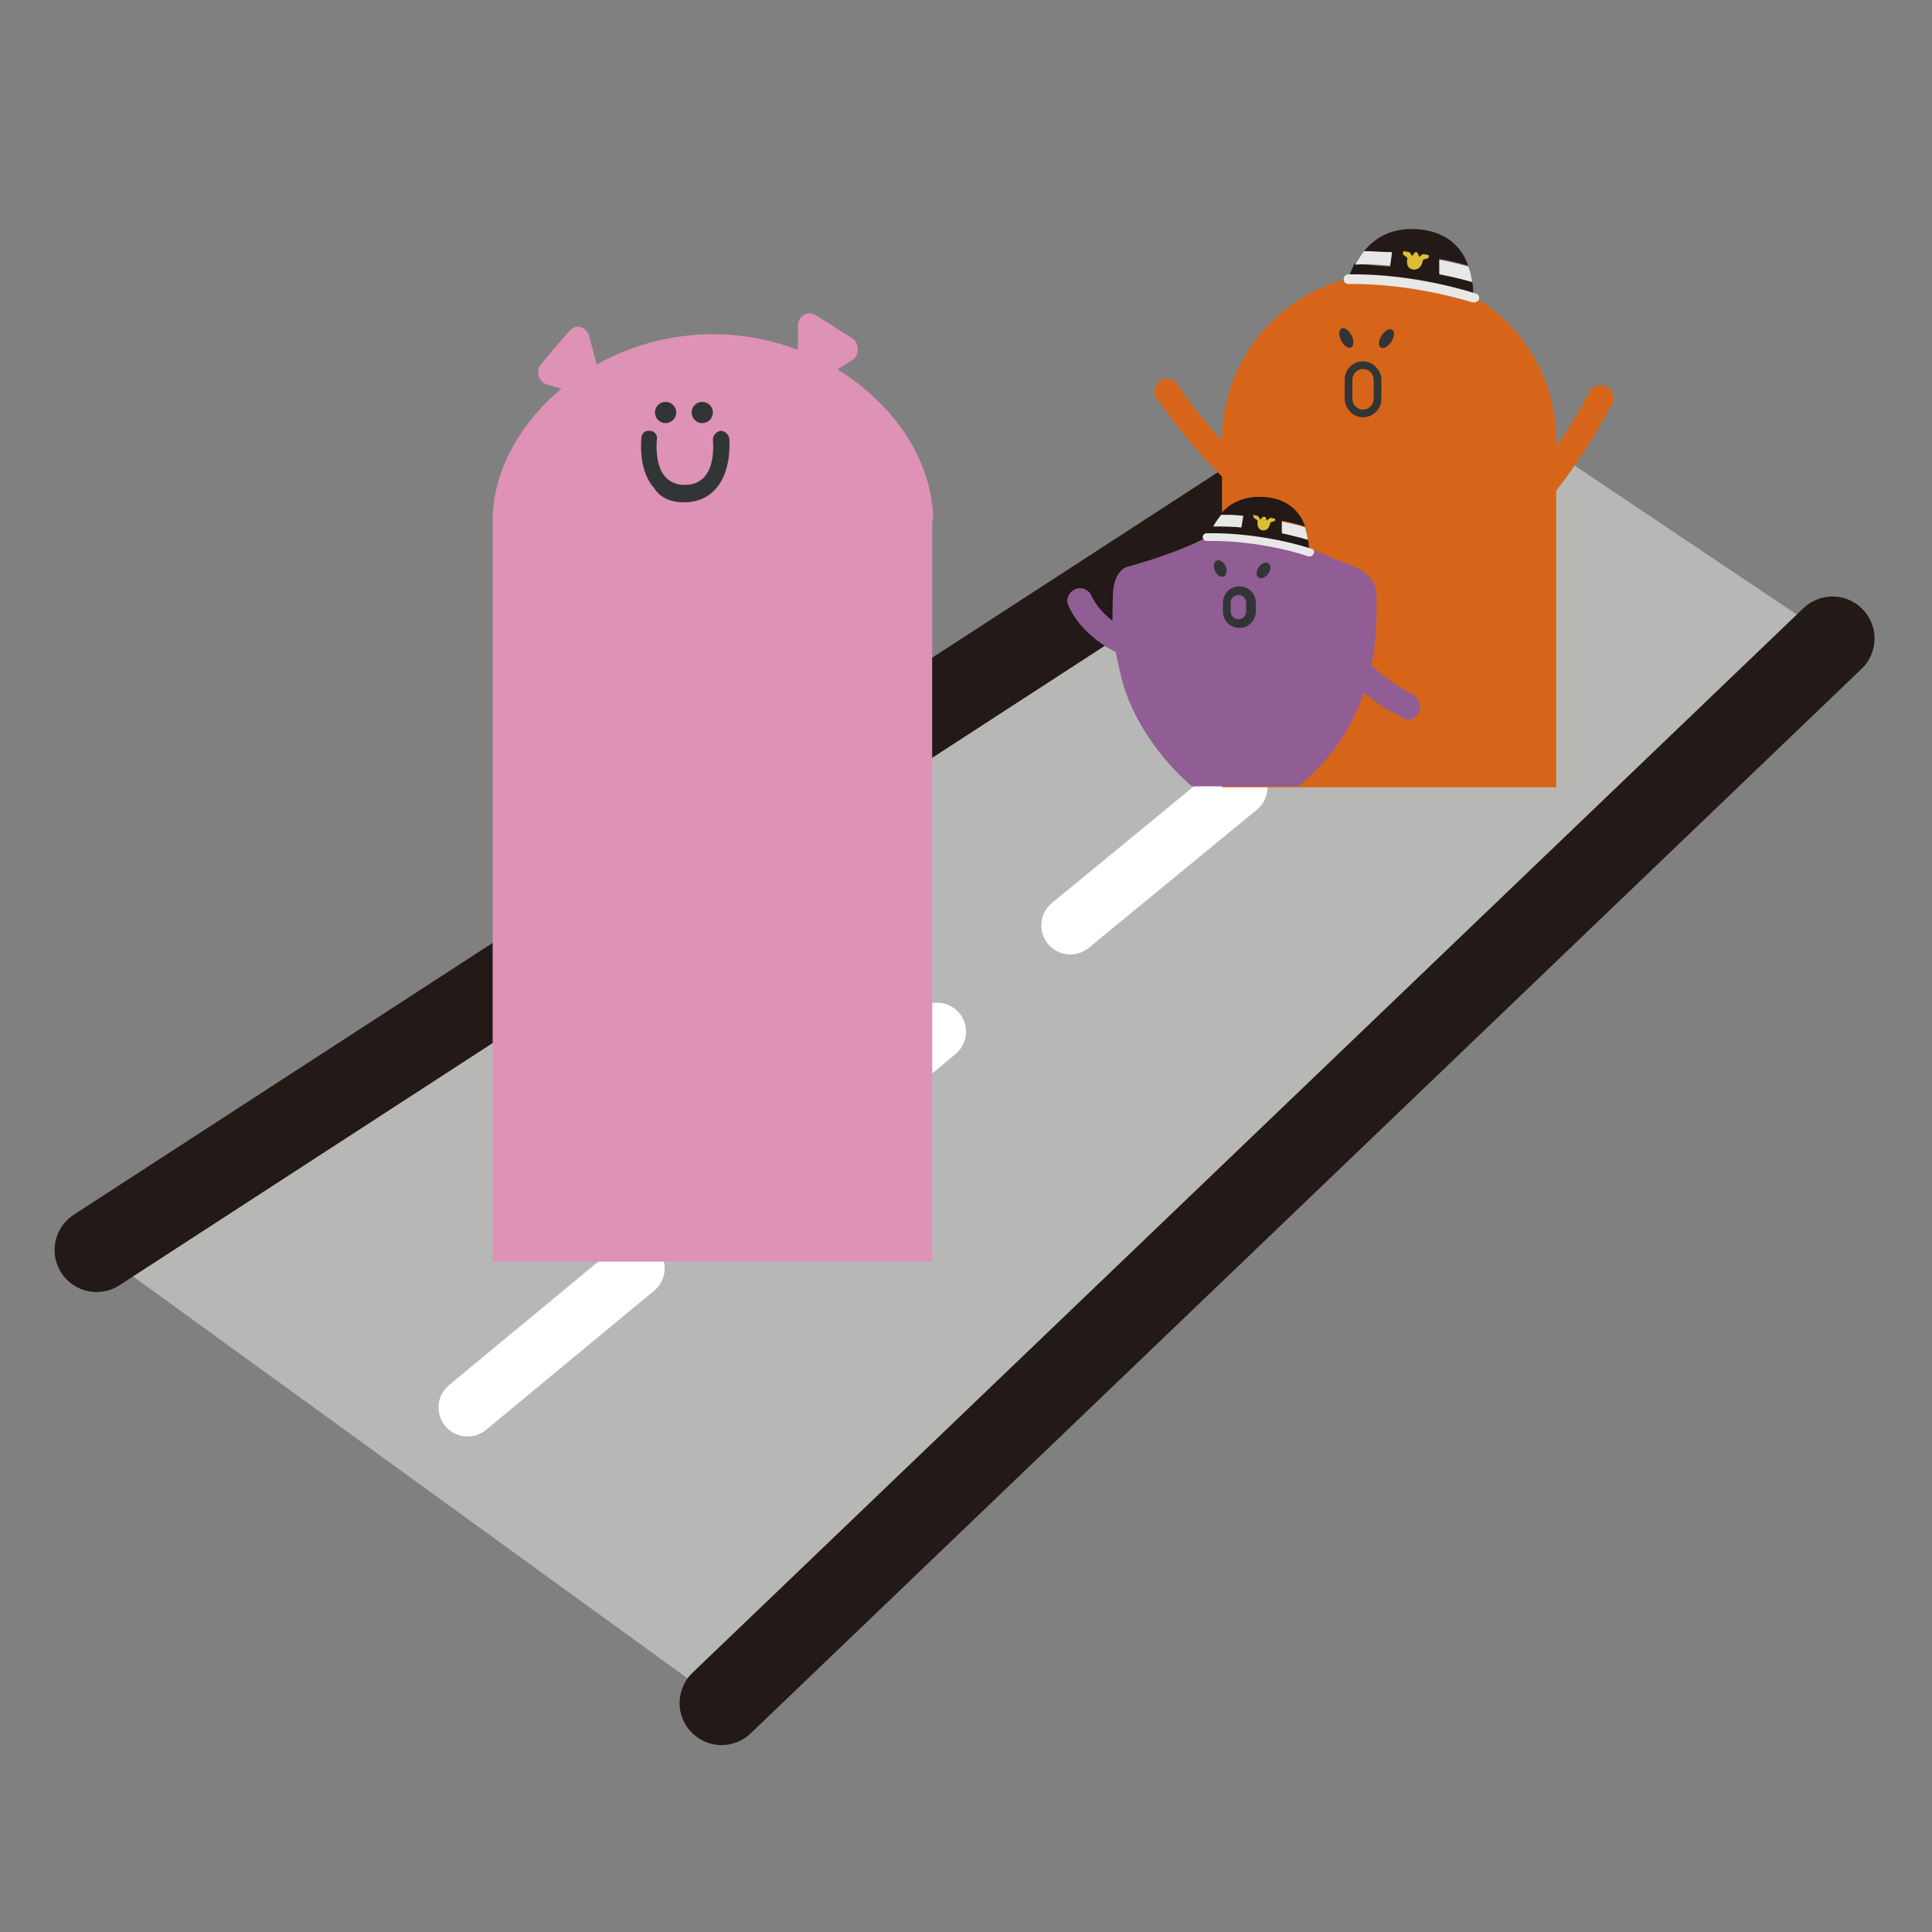 <?xml version="1.0" encoding="utf-8"?>
<!-- Generator: Adobe Illustrator 25.2.1, SVG Export Plug-In . SVG Version: 6.00 Build 0)  -->
<svg version="1.1" id="Layer_1" xmlns="http://www.w3.org/2000/svg" xmlns:xlink="http://www.w3.org/1999/xlink" x="0px" y="0px"
	 viewBox="0 0 200 200" style="enable-background:new 0 0 200 200;" xml:space="preserve">
<rect x="0" y="0" width="200" height="200" fill="#808080" stroke="none"/>
<style type="text/css">
	.st0{fill:#B7B7B6;}
	.st1{fill:none;stroke:#FFFFFF;stroke-width:6.009;stroke-linecap:round;stroke-linejoin:round;stroke-miterlimit:10;}
	.st2{stroke:#231916;stroke-width:8.697;stroke-linecap:round;stroke-linejoin:round;stroke-miterlimit:10;}
	.st3{fill:#DE92B5;}
	.st4{fill:#323535;}
	.st5{fill:#D76519;}
	.st6{fill:#231916;}
	.st7{fill:#E8E8E8;}
	.st8{fill:#DCBE34;}
	.st9{fill:#915D95;}
</style>
<g>
	<polygon class="st0" points="190,66.3 74.7,176.3 10,129.4 149.3,39 	"/>
	<line class="st1" x1="48.4" y1="145.7" x2="65.8" y2="131.3"/>
	<line class="st1" x1="79.7" y1="121.2" x2="97" y2="106.8"/>
	<line class="st1" x1="110.8" y1="95.8" x2="128.2" y2="81.5"/>
	<line class="st1" x1="140.7" y1="71.3" x2="158" y2="57"/>
	<line class="st2" x1="10" y1="129.4" x2="149.3" y2="39"/>
	<line class="st2" x1="74.7" y1="176.3" x2="189.7" y2="66.1"/>
	<g>
		<g>
			<path class="st3" d="M57.5,35.9l1.5-1.7c0.6-0.7,1.7-0.4,2,0.6l0.6,2.3l0.6,2.3c0.2,1-0.6,1.9-1.4,1.6l-2.1-0.6l-2.1-0.6
				c-0.9-0.3-1.2-1.5-0.5-2.2L57.5,35.9z"/>
			<path class="st3" d="M86.3,33.8l-1.9-1.2c-0.8-0.5-1.8,0.1-1.8,1.2l0,2.4l0,2.4c0,1,1,1.6,1.8,1.1l1.9-1.2l1.9-1.2
				c0.8-0.5,0.8-1.8,0-2.3L86.3,33.8z"/>
			<path class="st3" d="M96.6,53.9c0-9.7-10.2-19.3-22.8-19.3S51,44.2,51,53.9v76.7h45.5V53.9z"/>
		</g>
		<circle class="st4" cx="68.9" cy="42.7" r="1.1"/>
		<circle class="st4" cx="72.7" cy="42.7" r="1.1"/>
		<path class="st4" d="M70.8,52c1.4,0,2.5-0.5,3.3-1.4c1.7-1.9,1.4-5.1,1.4-5.2c-0.1-0.5-0.5-0.8-0.9-0.8c-0.5,0.1-0.8,0.5-0.8,0.9
			c0,0,0.3,2.6-0.9,3.9c-0.5,0.5-1.1,0.8-2,0.8c-0.9,0-1.5-0.3-2-0.8c-1.2-1.3-0.9-3.9-0.9-3.9c0.1-0.5-0.3-0.9-0.7-0.9
			c-0.5-0.1-0.9,0.3-0.9,0.7c0,0.1-0.4,3.3,1.3,5.2C68.3,51.5,69.4,52,70.8,52z"/>
	</g>
	<g>
		<g>
			<g>
				<path class="st5" d="M126.5,45.6c0-9.5,7.7-17.3,17.3-17.3h0c9.5,0,17.3,7.7,17.3,17.3v35.9h-34.6V45.6z"/>
				<path class="st5" d="M149,61.7c0.2,0,0.5-0.1,0.7-0.2c5.5-3.4,9.9-8.6,12.6-12.3c2.9-4.1,4.5-7.3,4.6-7.4
					c0.3-0.7,0.1-1.4-0.6-1.8c-0.7-0.3-1.4-0.1-1.8,0.6c0,0.1-1.6,3.2-4.4,7.1c-2.6,3.6-6.7,8.4-11.8,11.6c-0.6,0.4-0.8,1.2-0.4,1.8
					C148.1,61.5,148.6,61.7,149,61.7z"/>
				<path class="st5" d="M139.9,58.8c-0.2,0-0.5,0-0.7-0.1c-5.9-2.7-10.8-7.3-14-10.7c-3.4-3.7-5.4-6.7-5.5-6.8
					c-0.4-0.6-0.2-1.4,0.4-1.8c0.6-0.4,1.4-0.2,1.8,0.4c0,0.1,2,3,5.2,6.5c3,3.2,7.7,7.6,13.1,10c0.7,0.3,1,1.1,0.7,1.7
					C140.7,58.5,140.3,58.7,139.9,58.8z"/>
			</g>
			<g>
				<g>
					<path class="st6" d="M143.9,27.6l0.2-1.4c-0.9-0.1-1.9-0.1-2.9-0.2c1.4-1.7,3.4-2.6,6.2-2.2c2.5,0.4,3.9,1.8,4.6,3.7
						c-0.7-0.2-1.8-0.5-3-0.7v1.5c1.5,0.3,2.7,0.6,3.4,0.8c0.1,0.5,0.1,1.1,0.1,1.7c-1.4-0.5-2.6-0.8-4.1-1.2
						c-3.2-0.7-5.9-0.9-8.8-0.9c0.2-0.5,0.4-0.9,0.6-1.4C141.5,27.4,142.7,27.5,143.9,27.6z"/>
					<path class="st7" d="M149,26.9c1.2,0.2,2.2,0.5,3,0.7c0.2,0.5,0.3,1,0.4,1.6c-0.7-0.2-1.8-0.5-3.4-0.8V26.9z"/>
					<path class="st7" d="M144.1,26.1l-0.2,1.4c-1.2-0.1-2.4-0.2-3.6-0.1c0.3-0.5,0.6-1,0.9-1.4C142.2,26,143.2,26.1,144.1,26.1z"/>
					<path class="st7" d="M152.6,31.3c0.2,0,0.4-0.1,0.5-0.3c0.1-0.3-0.1-0.6-0.3-0.6c-0.3-0.1-6.3-2.1-13.2-2
						c-0.3,0-0.5,0.2-0.5,0.5c0,0.3,0.2,0.5,0.5,0.5c0,0,0,0,0,0c6.7-0.1,12.8,1.9,12.8,1.9C152.4,31.3,152.5,31.3,152.6,31.3z"/>
				</g>
				<path class="st8" d="M145.3,26l0.6,0.1l0.3,0.4c0.3-0.5,0.4-0.4,0.4-0.4s0.2,0,0.3,0.5l0.4-0.3l0.6,0.1l0,0.3l-0.6,0.2
					c0,0-0.1,1.1-1,1c-0.9-0.1-0.6-1.2-0.6-1.2l-0.5-0.4L145.3,26z"/>
			</g>
		</g>
		<g>
			<path class="st4" d="M139.2,41.3v-2c0-1.1,0.9-1.9,1.9-1.9s1.9,0.9,1.9,1.9v2c0,1.1-0.9,1.9-1.9,1.9S139.2,42.3,139.2,41.3z
				 M140,39.3v2c0,0.6,0.5,1.1,1.1,1.1c0.6,0,1.1-0.5,1.1-1.1v-2c0-0.6-0.5-1.1-1.1-1.1C140.5,38.2,140,38.7,140,39.3z"/>
			<ellipse transform="matrix(0.542 -0.84 0.84 0.542 36.297 136.707)" class="st4" cx="143.6" cy="35" rx="1.1" ry="0.6"/>
			<ellipse transform="matrix(0.893 -0.45 0.45 0.893 -0.86 66.464)" class="st4" cx="139.4" cy="35" rx="0.6" ry="1.1"/>
		</g>
		<g>
			<path class="st9" d="M116.6,58.7c0,0,7-1.8,10.3-4.3c1-1,2.9-1.4,4.2-0.1c1.3,1.3,7.6,3.8,8.7,4.2c1.3,0.5,2.7,1.3,2.7,3.2
				c0,2.4,0.7,12.6-8.1,19.7h-11c0,0-5.3-4.2-7.2-10.8c-1.1-4.5-1.1-5.2-1-8.8C115.2,59.1,116.6,58.7,116.6,58.7z"/>
			<path class="st9" d="M145.7,74.5c0.5,0,1-0.3,1.2-0.8c0.3-0.7,0-1.4-0.6-1.8c-0.1,0-5.9-2.8-6.6-7.1c-0.1-0.7-0.8-1.2-1.5-1.1
				c-0.7,0.1-1.2,0.8-1.1,1.5c0.9,5.7,7.8,9,8.1,9.1C145.4,74.4,145.5,74.5,145.7,74.5z"/>
			<path class="st9" d="M121.1,69.5c0.6,0,1.2-0.5,1.3-1.1c0.1-0.7-0.4-1.4-1.1-1.5l0,0c-0.1,0-6.4-1.2-8.3-5.2
				c-0.3-0.7-1.1-1-1.7-0.7c-0.7,0.3-1,1.1-0.7,1.7c2.4,5.3,9.9,6.6,10.2,6.7C121,69.5,121.1,69.5,121.1,69.5z"/>
			<g>
				<g>
					<path class="st6" d="M128.5,54.6l0.2-1.2c-0.8-0.1-1.5-0.1-2.4-0.1c1.1-1.4,2.8-2.1,5.1-1.8c2,0.3,3.2,1.5,3.7,3
						c-0.6-0.2-1.4-0.4-2.4-0.6v1.2c1.2,0.3,2.2,0.5,2.7,0.7c0.1,0.4,0.1,0.9,0.1,1.4c-1.1-0.4-2.1-0.7-3.3-0.9
						c-2.6-0.6-4.9-0.7-7.1-0.7c0.2-0.4,0.3-0.8,0.5-1.1C126.6,54.4,127.6,54.5,128.5,54.6z"/>
					<path class="st7" d="M132.7,54c1,0.2,1.8,0.4,2.4,0.6c0.1,0.4,0.2,0.8,0.3,1.3c-0.5-0.2-1.5-0.4-2.7-0.7V54z"/>
					<path class="st7" d="M128.7,53.4l-0.2,1.2c-0.9-0.1-1.9-0.1-2.9-0.1c0.2-0.4,0.5-0.8,0.8-1.2C127.1,53.3,127.9,53.3,128.7,53.4
						z"/>
					<path class="st7" d="M135.6,57.6c0.2,0,0.3-0.1,0.4-0.3c0.1-0.2,0-0.5-0.3-0.5c-0.2-0.1-5.1-1.7-10.8-1.6
						c-0.2,0-0.4,0.2-0.4,0.4c0,0.2,0.2,0.4,0.4,0.4c0,0,0,0,0,0c5.5-0.1,10.4,1.5,10.5,1.6C135.5,57.6,135.6,57.6,135.6,57.6z"/>
				</g>
				<path class="st8" d="M129.7,53.3l0.5,0.1l0.3,0.4c0.2-0.4,0.4-0.3,0.4-0.3s0.2,0,0.2,0.4l0.4-0.3l0.5,0.1l0,0.2l-0.5,0.2
					c0,0-0.1,0.9-0.8,0.8s-0.5-1-0.5-1l-0.4-0.3L129.7,53.3z"/>
			</g>
		</g>
		<g>
			<path class="st4" d="M126.6,63.3v-0.9c0-0.9,0.7-1.7,1.7-1.7c0.9,0,1.7,0.7,1.7,1.7v0.9c0,0.9-0.7,1.7-1.7,1.7
				C127.3,65,126.6,64.2,126.6,63.3z M127.4,62.4v0.9c0,0.5,0.4,0.8,0.8,0.8c0.5,0,0.8-0.4,0.8-0.8v-0.9c0-0.5-0.4-0.8-0.8-0.8
				C127.8,61.6,127.4,61.9,127.4,62.4z"/>
		</g>
		<ellipse transform="matrix(0.581 -0.814 0.814 0.581 6.694 131.182)" class="st4" cx="130.8" cy="59.1" rx="0.9" ry="0.6"/>
		
			<ellipse transform="matrix(0.913 -0.408 0.408 0.913 -13.023 56.605)" class="st4" cx="126.3" cy="58.9" rx="0.6" ry="0.9"/>
	</g>
</g>
</svg>
